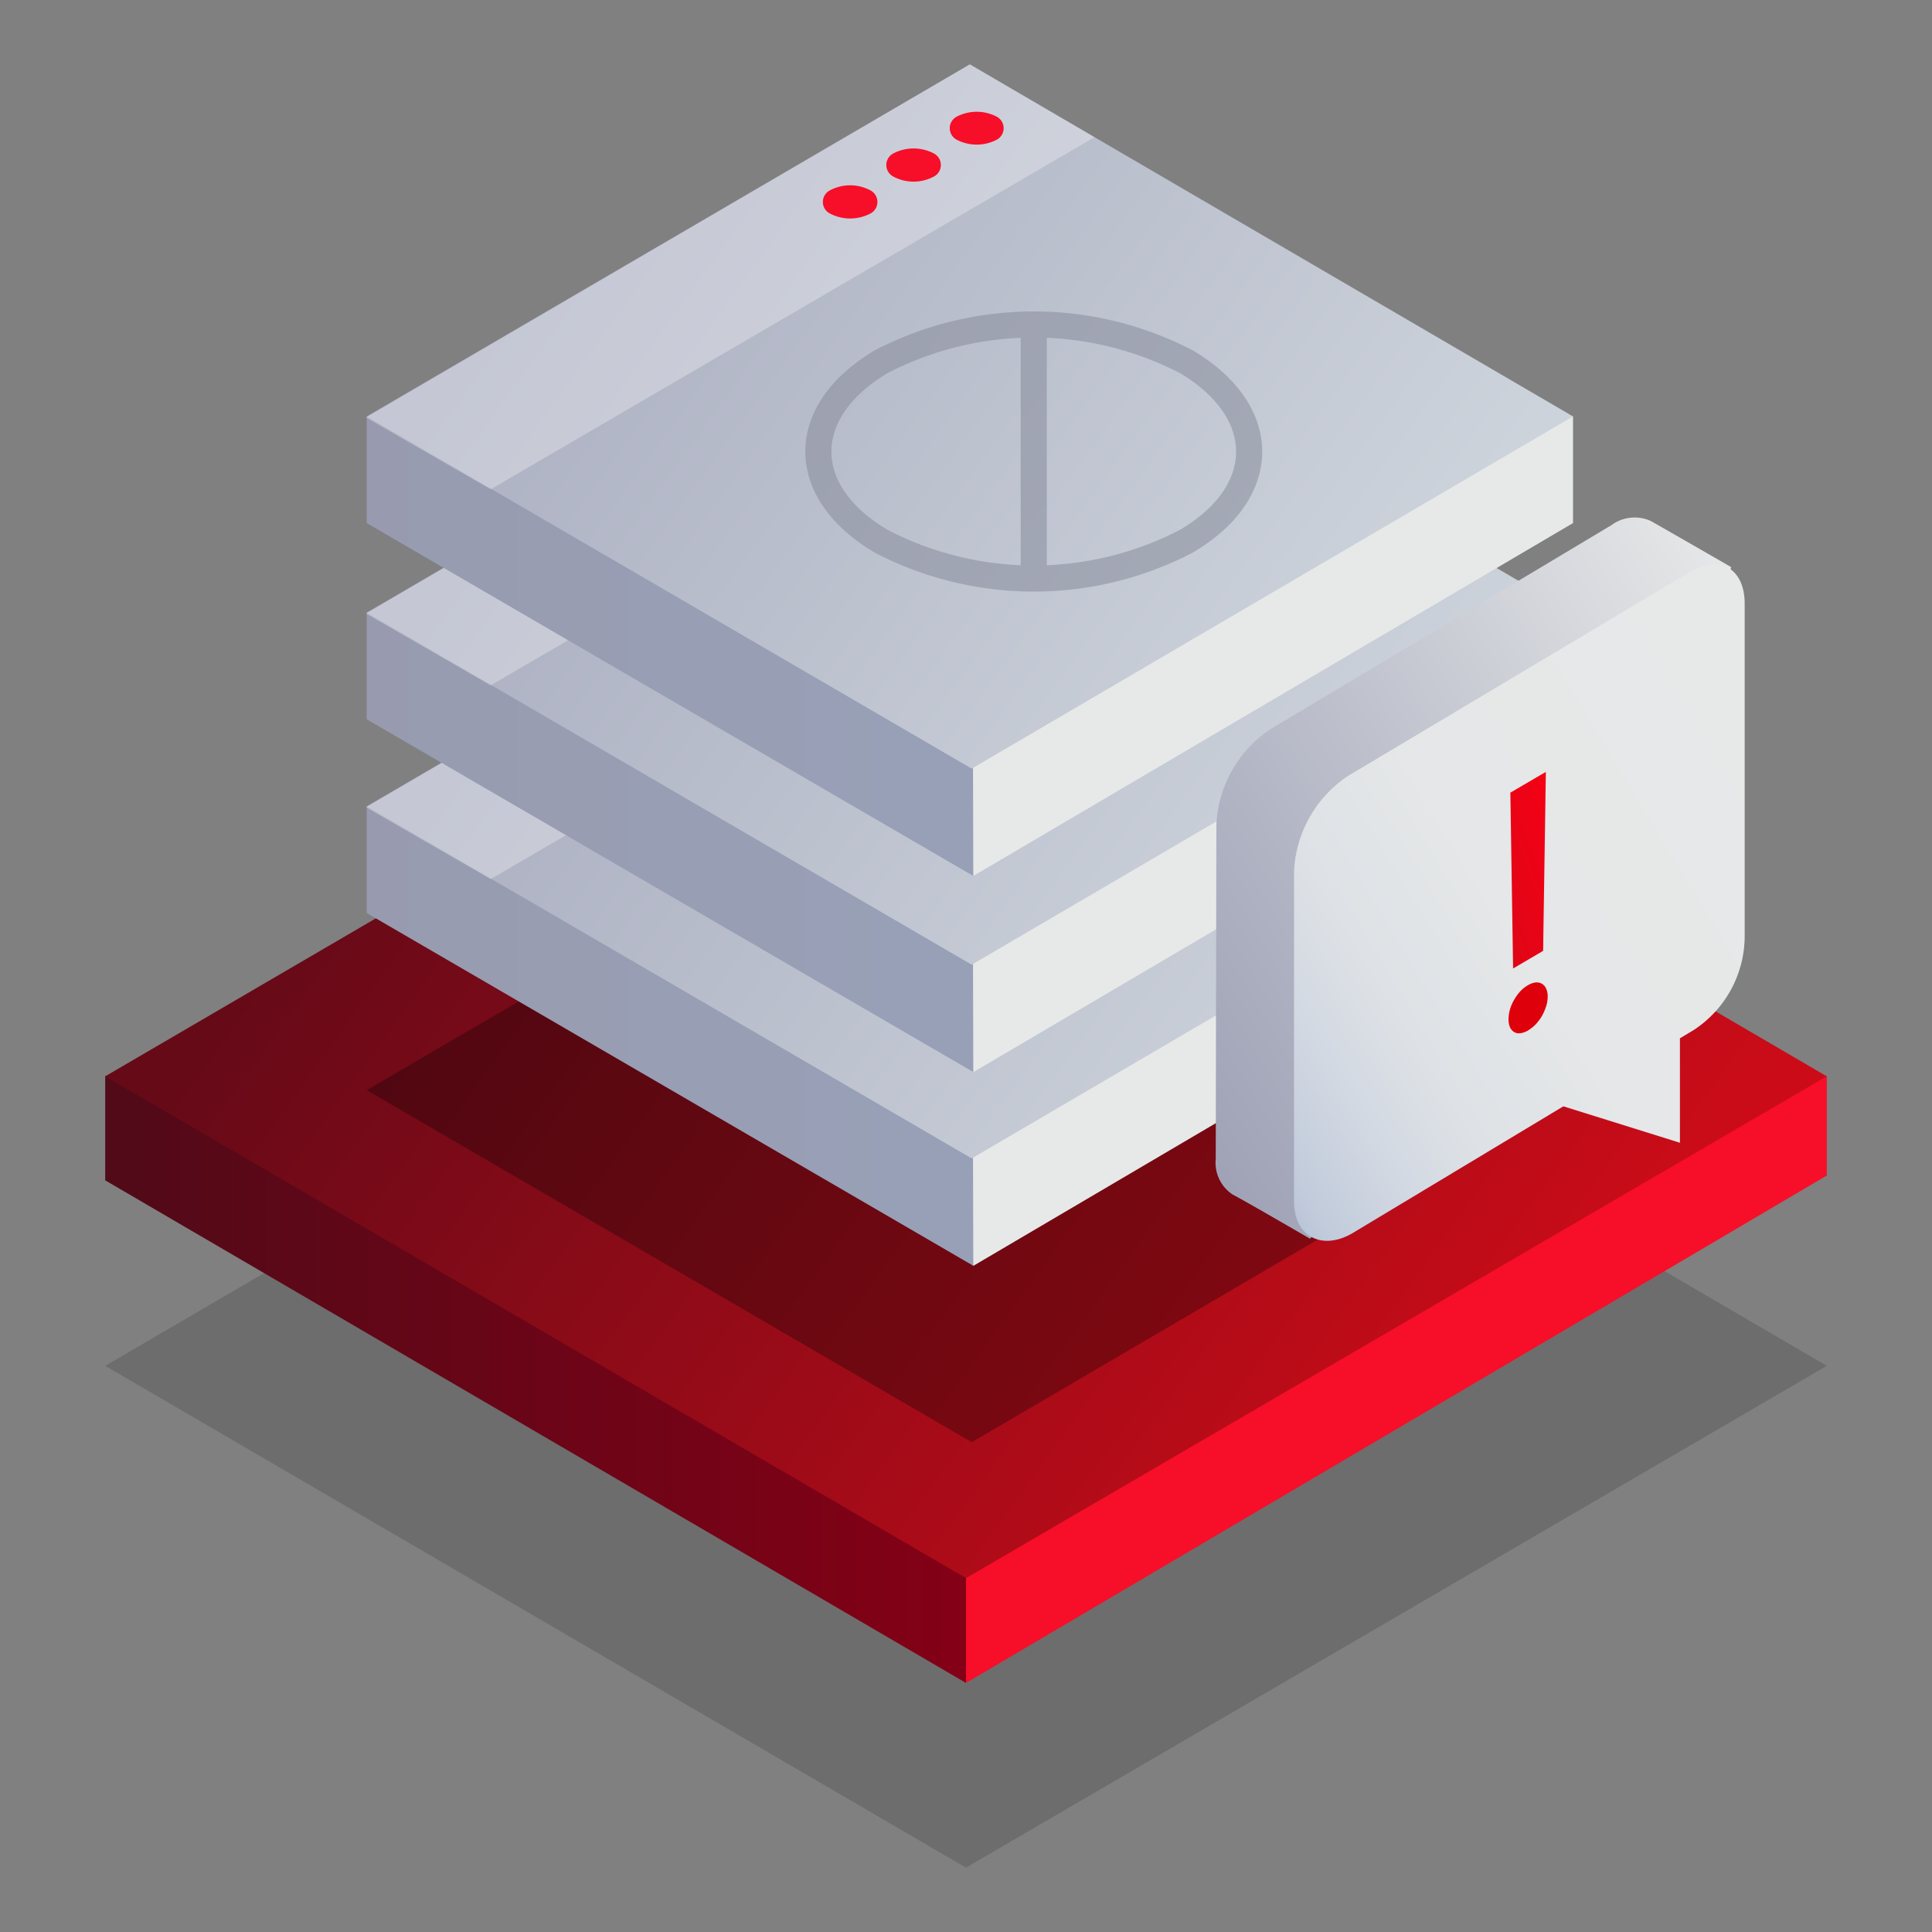 <svg xmlns="http://www.w3.org/2000/svg" xmlns:xlink="http://www.w3.org/1999/xlink" viewBox="0 0 148 148"><rect x="0" y="0" width="148" height="148" fill="#808080" stroke="none"/><defs><style>.cls-1{opacity:0.15;fill:url(#Gradient_bez_nazwy_27);}.cls-1,.cls-5{isolation:isolate;}.cls-2{fill:url(#Gradient_bez_nazwy_101);}.cls-3{fill:url(#Gradient_bez_nazwy_49);}.cls-4{fill:url(#Gradient_bez_nazwy_100);}.cls-5{opacity:0.3;fill:url(#Gradient_bez_nazwy_27-2);}.cls-6{fill:url(#Gradient_bez_nazwy_40);}.cls-7{fill:url(#Gradient_bez_nazwy_97);}.cls-8{fill:url(#Gradient_bez_nazwy_110);}.cls-9{fill:#fff;opacity:0.3;}.cls-10{fill:url(#Gradient_bez_nazwy_40-2);}.cls-11{fill:url(#Gradient_bez_nazwy_97-2);}.cls-12{fill:url(#Gradient_bez_nazwy_110-2);}.cls-13{fill:url(#Gradient_bez_nazwy_40-3);}.cls-14{fill:url(#Gradient_bez_nazwy_97-3);}.cls-15{fill:url(#Gradient_bez_nazwy_110-3);}.cls-16{fill:#f70e28;}.cls-16,.cls-17,.cls-18,.cls-22{fill-rule:evenodd;}.cls-17{fill:url(#Gradient_bez_nazwy_242);}.cls-18{fill:url(#Gradient_bez_nazwy_2);}.cls-19{fill:#de000a;}.cls-20{fill:url(#Gradient_bez_nazwy_143);}.cls-21{opacity:0.5;}.cls-22,.cls-23{fill:none;stroke:#818696;stroke-linecap:round;stroke-linejoin:round;stroke-width:2px;}</style><linearGradient id="Gradient_bez_nazwy_27" x1="114.66" y1="-3983.14" x2="35.01" y2="-3925.5" gradientTransform="matrix(1, 0, 0, -1, 0, -3849.08)" gradientUnits="userSpaceOnUse"><stop offset="0"/><stop offset="1"/></linearGradient><linearGradient id="Gradient_bez_nazwy_101" x1="74" y1="-3954.76" x2="8.06" y2="-3954.76" gradientTransform="matrix(1, 0, 0, -1, 0, -3849.08)" gradientUnits="userSpaceOnUse"><stop offset="0" stop-color="#840016"/><stop offset="1" stop-color="#510a18"/></linearGradient><linearGradient id="Gradient_bez_nazwy_49" x1="-133.13" y1="-3954.74" x2="-131.98" y2="-3954.74" gradientTransform="matrix(1, 0, 0, -1, 0, -3849.08)" gradientUnits="userSpaceOnUse"><stop offset="0" stop-color="#fc2632"/><stop offset="1" stop-color="#f70e28"/></linearGradient><linearGradient id="Gradient_bez_nazwy_100" x1="114.66" y1="-3960.96" x2="35.01" y2="-3903.32" gradientTransform="matrix(1, 0, 0, -1, 0, -3849.08)" gradientUnits="userSpaceOnUse"><stop offset="0" stop-color="#cb0c18"/><stop offset="1" stop-color="#670a18"/></linearGradient><linearGradient id="Gradient_bez_nazwy_27-2" x1="102.79" y1="104.13" x2="46.97" y2="63.74" gradientTransform="matrix(1, 0, 0, 1, 0, 0)" xlink:href="#Gradient_bez_nazwy_27"/><linearGradient id="Gradient_bez_nazwy_40" x1="18.57" y1="79.36" x2="69.2" y2="79.36" gradientUnits="userSpaceOnUse"><stop offset="0" stop-color="#989aad"/><stop offset="1" stop-color="#98a0b7"/></linearGradient><linearGradient id="Gradient_bez_nazwy_97" x1="132.5" y1="79.36" x2="133.31" y2="79.36" gradientUnits="userSpaceOnUse"><stop offset="0" stop-color="#e7e9e9"/><stop offset="1" stop-color="#98aacd"/></linearGradient><linearGradient id="Gradient_bez_nazwy_110" x1="102.79" y1="82.38" x2="46.97" y2="42" gradientUnits="userSpaceOnUse"><stop offset="0" stop-color="#cdd3db"/><stop offset="1" stop-color="#acb0c2"/></linearGradient><linearGradient id="Gradient_bez_nazwy_40-2" x1="18.57" y1="64.52" x2="69.2" y2="64.52" xlink:href="#Gradient_bez_nazwy_40"/><linearGradient id="Gradient_bez_nazwy_97-2" x1="132.5" y1="64.52" x2="133.31" y2="64.52" xlink:href="#Gradient_bez_nazwy_97"/><linearGradient id="Gradient_bez_nazwy_110-2" x1="102.79" y1="67.54" x2="46.97" y2="27.16" xlink:href="#Gradient_bez_nazwy_110"/><linearGradient id="Gradient_bez_nazwy_40-3" x1="18.57" y1="49.49" x2="69.2" y2="49.49" xlink:href="#Gradient_bez_nazwy_40"/><linearGradient id="Gradient_bez_nazwy_97-3" x1="132.5" y1="49.49" x2="133.31" y2="49.49" xlink:href="#Gradient_bez_nazwy_97"/><linearGradient id="Gradient_bez_nazwy_110-3" x1="102.79" y1="52.52" x2="46.97" y2="12.13" xlink:href="#Gradient_bez_nazwy_110"/><linearGradient id="Gradient_bez_nazwy_242" x1="-1403.23" y1="-295.19" x2="-1484.11" y2="-340.4" gradientTransform="translate(1087.69 -1023.6) rotate(-60.48)" gradientUnits="userSpaceOnUse"><stop offset="0" stop-color="#e7e9e9"/><stop offset="0.46" stop-color="#b1b4c3"/><stop offset="0.81" stop-color="#8f92aa"/><stop offset="0.99" stop-color="#8285a1"/></linearGradient><linearGradient id="Gradient_bez_nazwy_2" x1="-1409.13" y1="-291.5" x2="-1460.87" y2="-320.42" gradientTransform="translate(1087.69 -1023.6) rotate(-60.48)" gradientUnits="userSpaceOnUse"><stop offset="0" stop-color="#e7e9e9"/><stop offset="0.45" stop-color="#e5e7e8"/><stop offset="0.63" stop-color="#dee2e6"/><stop offset="0.75" stop-color="#d2d8e2"/><stop offset="0.86" stop-color="#c1cbdb"/><stop offset="0.94" stop-color="#abb9d4"/><stop offset="1" stop-color="#98aacd"/></linearGradient><linearGradient id="Gradient_bez_nazwy_143" x1="-3627.56" y1="70.15" x2="-3641.66" y2="65.15" gradientTransform="matrix(-1, 0, 0, 1, -3520.22, 0)" gradientUnits="userSpaceOnUse"><stop offset="0" stop-color="#cb0c18"/><stop offset="1" stop-color="#f70014"/></linearGradient></defs><g id="big_features" data-name="big features"><polygon class="cls-1" points="8.06 104.63 74 143.07 139.94 104.63 74 66.14 8.06 104.63"/><polygon class="cls-2" points="74 108.07 8.06 82.42 8.06 90.42 74 128.92 74 108.07"/><polygon class="cls-3" points="139.94 90.05 139.94 82.4 74 119 74 128.92 139.94 90.05"/><polygon class="cls-4" points="8.06 82.45 74 120.89 139.94 82.45 74 43.96 8.06 82.45"/><polygon class="cls-5" points="28.09 83.51 74.44 110.48 120.5 83.51 74.29 56.54 28.09 83.51"/><polygon class="cls-6" points="78.72 78.08 28.09 61.75 28.09 69.94 74.57 96.97 78.72 78.08"/><polygon class="cls-7" points="120.5 69.94 120.5 61.75 74.51 78.24 74.56 96.97 120.5 69.94"/><polygon class="cls-8" points="28.09 61.77 74.44 88.74 120.5 61.77 74.29 34.79 28.09 61.77"/><polygon class="cls-9" points="83.84 40.37 37.59 67.34 28.04 61.84 74.3 34.8 83.84 40.37"/><polygon class="cls-10" points="78.72 63.24 28.09 46.91 28.09 55.1 74.57 82.13 78.72 63.24"/><polygon class="cls-11" points="120.5 55.1 120.5 46.91 74.51 63.4 74.56 82.13 120.5 55.1"/><polygon class="cls-12" points="28.09 46.93 74.44 73.9 120.5 46.93 74.29 19.95 28.09 46.93"/><polygon class="cls-9" points="83.84 25.53 37.59 52.5 28.04 47 74.3 19.96 83.84 25.53"/><polygon class="cls-13" points="78.72 48.22 28.09 31.88 28.09 40.07 74.57 67.11 78.72 48.22"/><polygon class="cls-14" points="120.5 40.07 120.5 31.88 74.51 48.38 74.56 67.1 120.5 40.07"/><polygon class="cls-15" points="28.09 31.9 74.44 58.88 120.5 31.9 74.29 4.93 28.09 31.9"/><polygon class="cls-9" points="83.84 10.51 37.59 37.48 28.04 31.98 74.3 4.93 83.84 10.51"/><path id="Elipsa_820" data-name="Elipsa 820" class="cls-16" d="M71.51,11.74a3.35,3.35,0,0,0-3.05,0,1,1,0,0,0,0,1.8,3.29,3.29,0,0,0,3.05,0A1,1,0,0,0,71.51,11.74Z"/><path id="Elipsa_820-2" data-name="Elipsa 820" class="cls-16" d="M66.65,14.57a3.29,3.29,0,0,0-3.05,0,1,1,0,0,0,0,1.8,3.35,3.35,0,0,0,3.05,0A1,1,0,0,0,66.65,14.57Z"/><path id="Elipsa_820-3" data-name="Elipsa 820" class="cls-16" d="M76.32,8.92a3.32,3.32,0,0,0-3,0,1,1,0,0,0,0,1.8,3.32,3.32,0,0,0,3,0A1,1,0,0,0,76.32,8.92Z"/><path id="Kształt_9" data-name="Kształt 9" class="cls-17" d="M123.74,75.45l-1,.61.07,8-9.08-2.71L100.35,94.89s-5.16-3-5.92-3.38a2.93,2.93,0,0,1-1.3-2.74l.05-25.59a9.32,9.32,0,0,1,4.15-7.33l26.11-15.62a3,3,0,0,1,3-.33c.77.43,6.17,3.54,6.17,3.54l-4.7,24.68A9.29,9.29,0,0,1,123.74,75.45Z"/><path id="Kształt_9-2" data-name="Kształt 9" class="cls-18" d="M129.8,78.87l-1.11.67v8l-8.93-2.79-16.14,9.71c-2.31,1.36-4.47.3-4.49-2.38l0-25.34a9.3,9.3,0,0,1,4.15-7.31l26.15-15.6c2.31-1.36,4.2-.3,4.22,2.38l0,25.61A8.62,8.62,0,0,1,129.8,78.87Z"/><path class="cls-19" d="M115.56,78.07a2.76,2.76,0,0,1,.11-.74,3.25,3.25,0,0,1,.32-.74,3.7,3.7,0,0,1,.47-.65,2.6,2.6,0,0,1,.59-.47,1.5,1.5,0,0,1,.59-.21.85.85,0,0,1,.48.1.84.84,0,0,1,.32.37,1.38,1.38,0,0,1,.12.61,2.45,2.45,0,0,1-.12.75,4.35,4.35,0,0,1-.32.74,3.82,3.82,0,0,1-.48.64,2.83,2.83,0,0,1-.59.47,1.56,1.56,0,0,1-.59.21.73.73,0,0,1-.47-.09.83.83,0,0,1-.32-.37A1.56,1.56,0,0,1,115.56,78.07Z"/><polygon class="cls-20" points="115.7 60.72 118.42 59.13 118.21 72.84 115.91 74.19 115.7 60.72"/><g class="cls-21"><path id="Elipsa_820-4" data-name="Elipsa 820" class="cls-22" d="M67.52,27.7a25.38,25.38,0,0,1,23.34,0c6.44,3.81,6.44,10,0,13.77a25.32,25.32,0,0,1-23.34,0C61.08,37.68,61.08,31.51,67.52,27.7Z"/><line class="cls-23" x1="79.19" y1="43.74" x2="79.19" y2="25.71"/></g></g></svg>